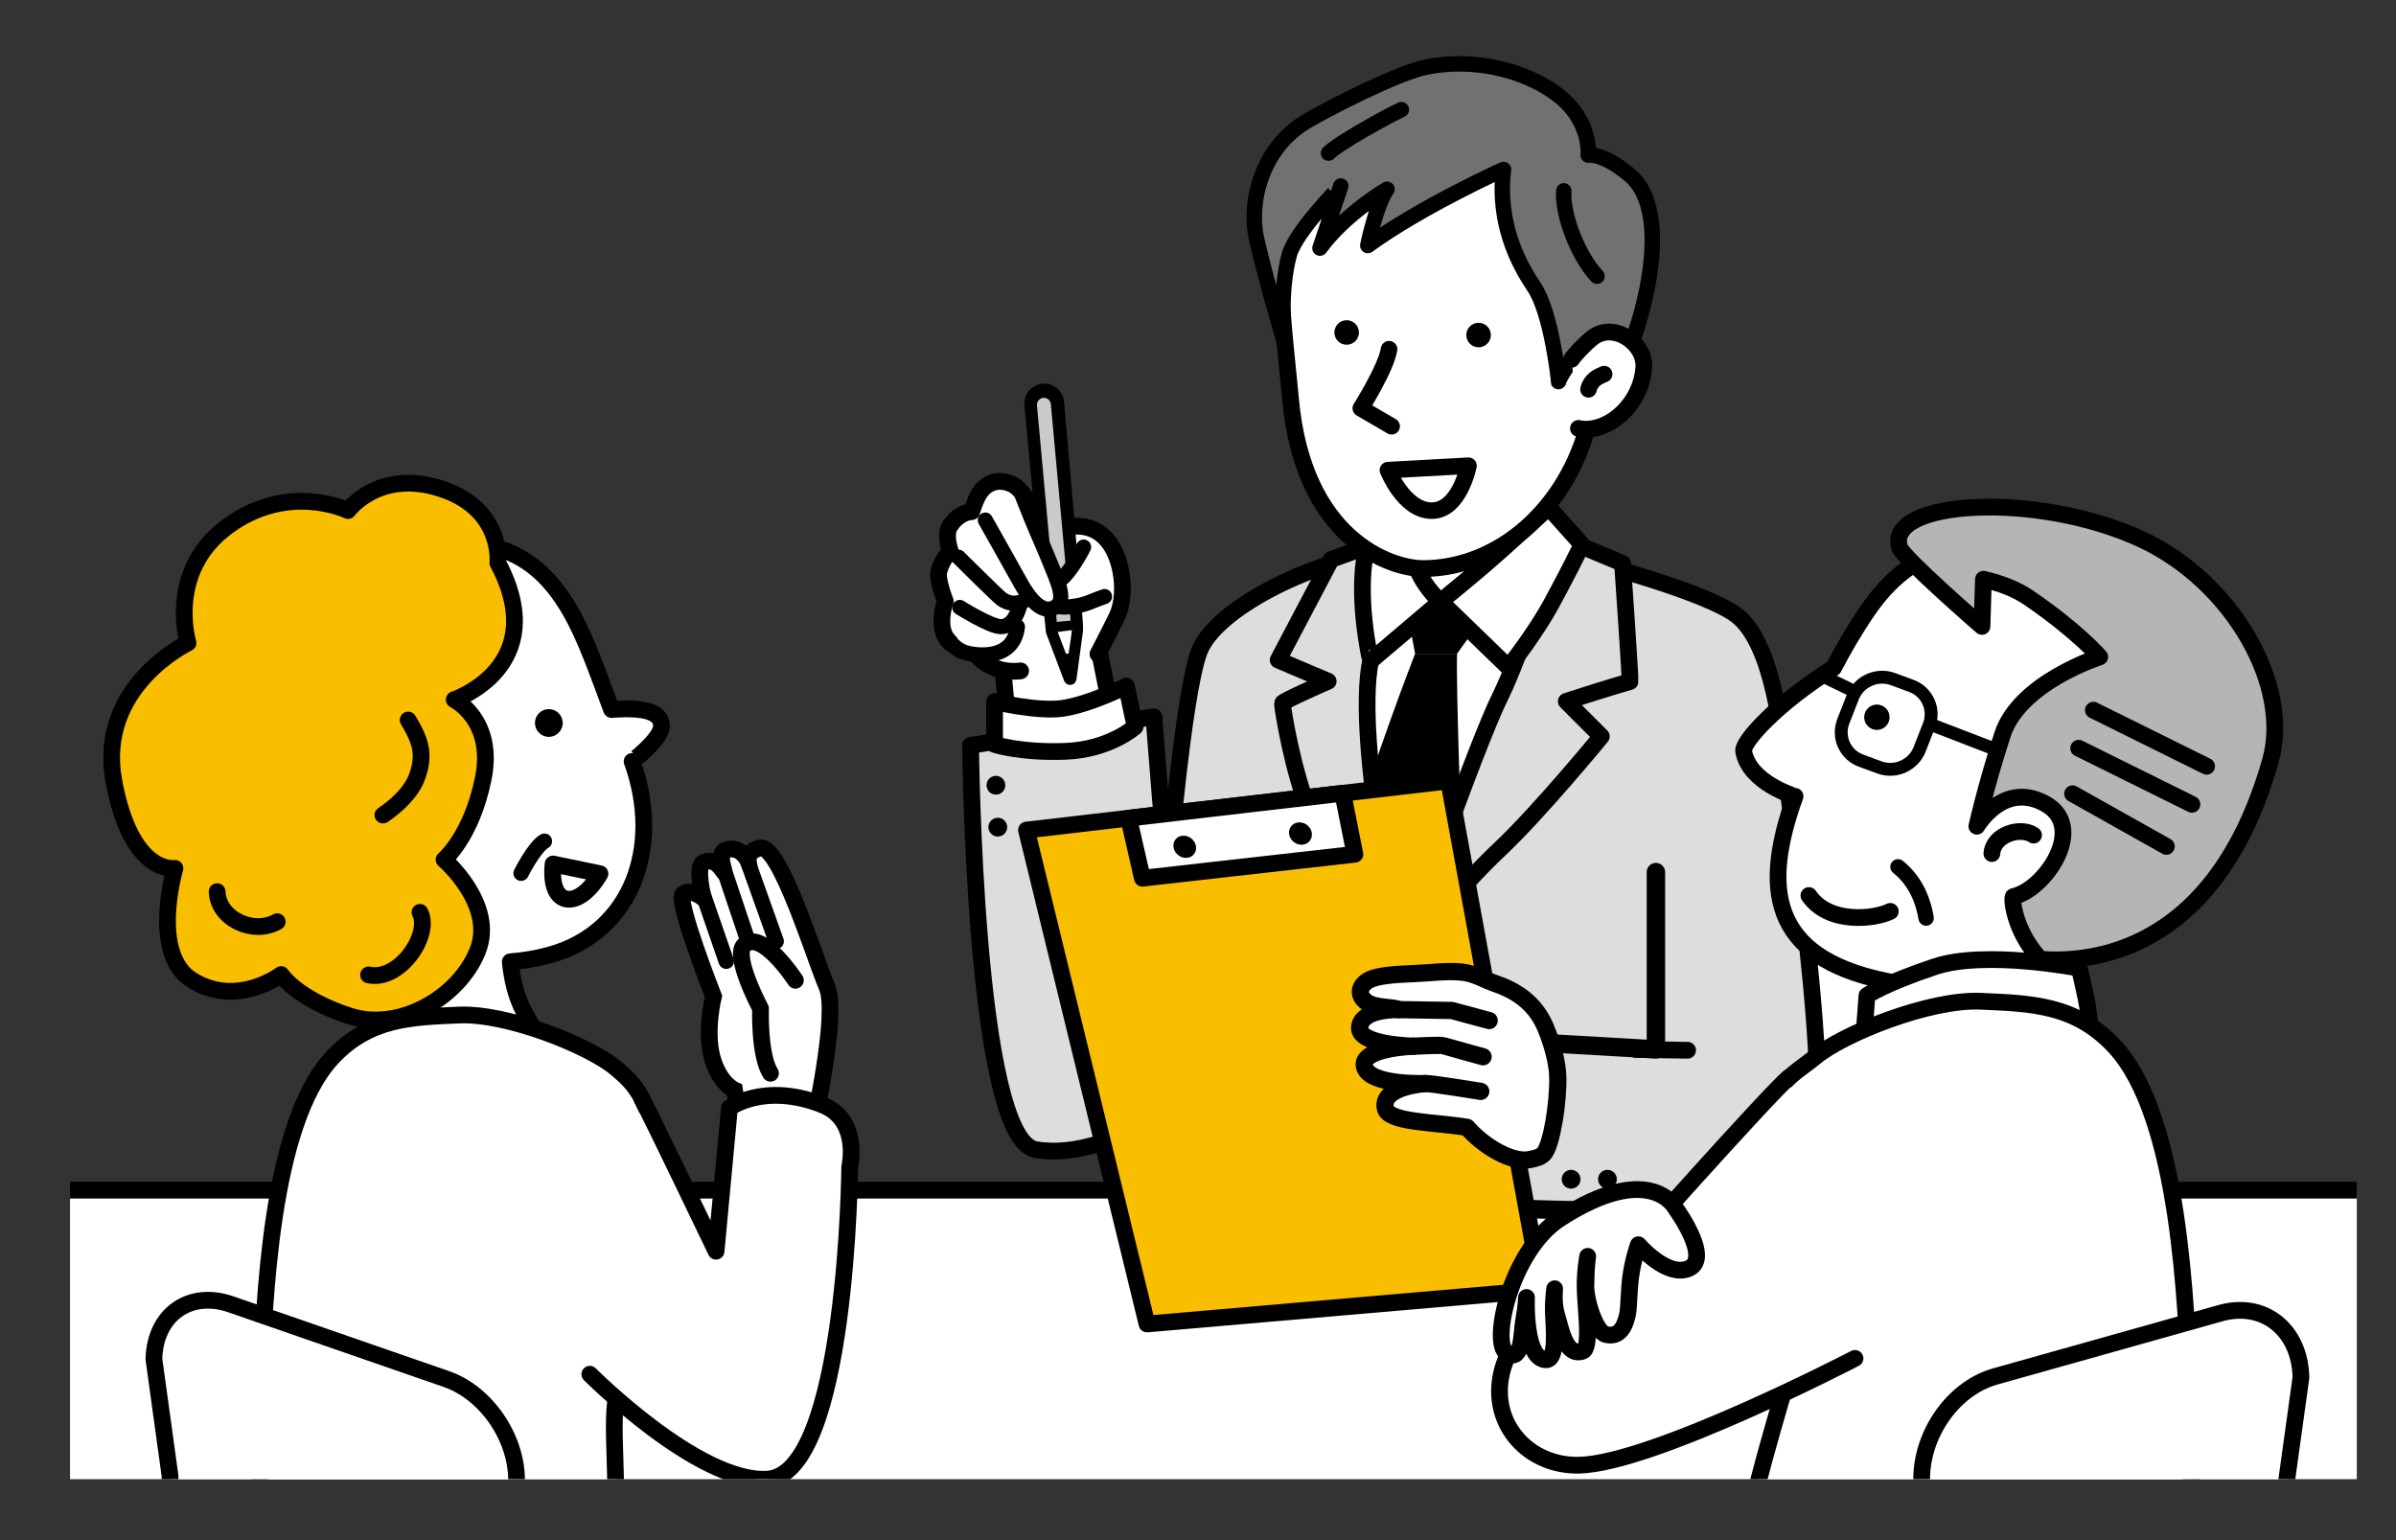 <?xml version="1.0" encoding="utf-8"?>
<!-- Generator: Adobe Illustrator 15.0.0, SVG Export Plug-In . SVG Version: 6.00 Build 0)  -->
<!DOCTYPE svg PUBLIC "-//W3C//DTD SVG 1.1//EN" "http://www.w3.org/Graphics/SVG/1.1/DTD/svg11.dtd">
<svg version="1.1" id="レイヤー_2" xmlns="http://www.w3.org/2000/svg" xmlns:xlink="http://www.w3.org/1999/xlink" x="0px"
	 y="0px" width="730.463px" height="469.57px" viewBox="0 0 730.463 469.57" enable-background="new 0 0 730.463 469.57"
	 xml:space="preserve">
<rect x="0" y="0" width="730.463" height="469.57" fill="#333333" stroke="none"/>
<g>
	<defs>
		<rect id="SVGID_1_" x="21.343" width="697.167" height="450.997"/>
	</defs>
	<clipPath id="SVGID_2_">
		<use xlink:href="#SVGID_1_"  overflow="visible"/>
	</clipPath>
	<g clip-path="url(#SVGID_2_)">
		<g>
			<path fill="#FFFFFF" d="M568.466,392.8c-1.837,18.234-18.334,33.153-36.661,33.153h-75.19c-18.326,0-31.818-14.919-29.981-33.153
				l10.416-103.385c1.837-18.234,18.334-33.153,36.661-33.153h75.19c18.326,0,31.818,14.919,29.981,33.153L568.466,392.8z"/>
			
				<path fill="none" stroke="#000000" stroke-width="5.105" stroke-linecap="round" stroke-linejoin="round" stroke-miterlimit="10" d="
				M568.466,392.8c-1.837,18.234-18.334,33.153-36.661,33.153h-75.19c-18.326,0-31.818-14.919-29.981-33.153l10.416-103.385
				c1.837-18.234,18.334-33.153,36.661-33.153h75.19c18.326,0,31.818,14.919,29.981,33.153L568.466,392.8z"/>
		</g>
		
			<path fill="#DCDDDD" stroke="#000000" stroke-width="5.105" stroke-linecap="round" stroke-linejoin="round" stroke-miterlimit="10" d="
			M370.598,328.581c0,0-2.642,13.829-2.612,21.415c0.053,13.308,2.396,66.646,1.256,68.927s50.547,7.905,73.937,7.238
			c43.983-1.253,74.971-6.205,74.971-6.205s2.436-52.063,1.994-53.769c15.483-5.065,27.86-6.297,29.085-6.79
			c13.097-5.263-3.586-111.719-4.701-123.267c-0.991-10.267-3.656-40.219-15.362-48.738c-9.48-6.9-41.197-15.219-41.028-15.343
			c2.49-1.824-40.858-5.789-71.549-2.533c-15.256,1.619-46.178,15.68-51.085,29.398c-4.907,13.719-9.058,65.563-9.532,66.987
			c-0.475,1.425-4.179-47.356-4.179-47.356l-55.888,8.705c0,0,1.069,120.001,19.848,123.267
			C339.781,354.696,370.598,328.581,370.598,328.581z"/>
		
			<rect x="-50.693" y="362.875" fill="#FFFFFF" stroke="#000000" stroke-width="5.105" stroke-linecap="round" stroke-linejoin="round" stroke-miterlimit="10" width="818.697" height="136.828"/>
		
			<path fill="#FFFFFF" stroke="#000000" stroke-width="5.105" stroke-linecap="round" stroke-linejoin="round" stroke-miterlimit="10" d="
			M466.705,132.223c0,0-1.982,27.895,5.429,39.295c7.41,11.401,6.77,11.165,6.77,11.165s-30.843,38.141-45.983,36.103
			c-19.761-2.66-22.801-34.202-22.801-34.202s8.793,1.55,16.774-13.841c7.98-15.391,2.327-35.935,2.327-35.935"/>
		<path fill="#FFFFFF" d="M410.389,178.832c0,0,75.91,6.936,73.63,6.175c-2.281-0.76-56.624,106.882-56.624,106.882
			s-29.042-53.917-25.461-67.359C405.514,211.087,412.859,184.057,410.389,178.832z"/>
		
			<path fill="none" stroke="#000000" stroke-width="5.105" stroke-linecap="round" stroke-linejoin="round" stroke-miterlimit="10" d="
			M472.238,178.546c0,0-13.491,62.134-26.602,77.525s-21.662,28.122-21.662,28.122c-16.531-38.763-5.206-107.406-4.75-107.357"/>
		<polygon points="428.314,182.634 455.071,184.186 444.213,199.309 431.417,199.309 		"/>
		<path d="M431.417,199.309c0,0-13.572,34.9-18.613,54.677l13.572,33.737l19.389-26.757c0,0-1.938-51.575-1.551-61.657H431.417z"/>
		
			<path fill="#DCDDDD" stroke="#000000" stroke-width="5.105" stroke-linecap="round" stroke-linejoin="round" stroke-miterlimit="10" d="
			M496.94,207.809c0.174-0.787-2.288-36.052-2.288-36.052l-19.417-8.123c0,0-11.535,36.083-17.806,48.623
			c-7.566,15.134-30.035,79.633-30.035,79.633s17.481-21.376,29.642-32.777c12.161-11.401,31.163-34.582,31.163-34.582l-10.69-10.69
			C489.541,209.911,496.94,207.809,496.94,207.809z"/>
		
			<path fill="#DCDDDD" stroke="#000000" stroke-width="5.105" stroke-linecap="round" stroke-linejoin="round" stroke-miterlimit="10" d="
			M417.844,201.506c3.255-15.957,9.048-38.52,9.048-38.52l-21.066,7.585l-16.161,30.675l15.253,6.463c0,0-13.96,6.084-13.96,6.722
			c0,1.14,2.96,20.443,8.66,34.125c5.701,13.681,27.777,43.332,27.777,43.332S412.799,226.24,417.844,201.506z"/>
		
			<path fill="#FFFFFF" stroke="#000000" stroke-width="5.105" stroke-linecap="round" stroke-linejoin="round" stroke-miterlimit="10" d="
			M417.069,165.572l11.633-6.721c0,0-0.258,14.994,10.47,24.56l-21.328,18.096C417.844,201.506,412.803,179.919,417.069,165.572z"/>
		
			<path fill="#FFFFFF" stroke="#000000" stroke-width="5.105" stroke-linecap="round" stroke-linejoin="round" stroke-miterlimit="10" d="
			M439.172,183.41l20.553,19.906c0.398,0.163,8.784-11.017,13.185-19.13c4.575-8.436,9.549-18.189,9.307-18.226l-10.083-11.246
			c0,0-13.572,12.409-19.001,17.063C447.704,176.43,439.172,183.41,439.172,183.41z"/>
		
			<path fill="#DCDDDD" stroke="#000000" stroke-width="5.61" stroke-linecap="round" stroke-linejoin="round" stroke-miterlimit="10" d="
			M504.833,265.902v54.06l-45.181-2.612c0,0,4.685,15.39,4.274,23.737c-0.784,15.931-5.58,27.189-5.58,27.189
			s87.731,5.276,93.495-12.013"/>
		<circle cx="303.623" cy="239.414" r="2.865"/>
		<circle cx="478.979" cy="359.548" r="2.865"/>
		<circle cx="490.055" cy="359.548" r="2.865"/>
		<circle cx="304.191" cy="252.195" r="2.865"/>
		
			<line fill="#FABE00" stroke="#000000" stroke-width="5.105" stroke-linecap="round" stroke-linejoin="round" stroke-miterlimit="10" x1="498.696" y1="319.962" x2="514.496" y2="320.224"/>
		
			<path fill="#FFFFFF" stroke="#000000" stroke-width="5.105" stroke-linecap="round" stroke-linejoin="round" stroke-miterlimit="10" d="
			M391.228,72.358c-2.239,11.543,0.74,33.058,2.203,49.27c3.845,42.605,30.367,51.789,40.598,51.726
			c23.235-0.145,43.659-18.437,50.251-44.258c3.429-13.429,7.495-36.169,2.908-51.424s-34.032-40.036-57.886-33.536
			C405.448,50.635,395.272,51.502,391.228,72.358z"/>
		
			<path fill="#FFFFFF" stroke="#000000" stroke-width="5.043" stroke-linecap="round" stroke-linejoin="round" stroke-miterlimit="10" d="
			M447.694,141.999c0,0-2.722,13.922-11.416,13.695c-8.396-0.219-13.152-12.352-13.152-12.352L447.694,141.999z"/>
		
			<path fill="#FFFFFF" stroke="#000000" stroke-width="5.043" stroke-linecap="round" stroke-linejoin="round" stroke-miterlimit="10" d="
			M424.266,129.97l-9.402-5.484c0,0,7.769-12.336,8.619-18.02"/>
		<circle cx="450.773" cy="102.156" r="3.742"/>
		<circle cx="410.555" cy="101.373" r="3.743"/>
		
			<path fill="#727171" stroke="#000000" stroke-width="4.712" stroke-linecap="round" stroke-linejoin="round" stroke-miterlimit="10" d="
			M393.087,77.625c-3.125,11.188-1.624,26.382-1.624,26.382s-5.9-19.962-8.411-31.335c-2.511-11.373,1.845-27.822,15.306-35.708
			c7.392-4.331,27.651-14.668,36.303-16.47c14.065-2.93,29.511,0.622,39.541,7.894c11.213,8.13,9.983,18.898,9.983,18.898
			s4.429-0.837,12.657,6.075c14.754,12.394,2.324,51.871-5.119,63.803c0,0,2.303-20.407-6.364-14.069
			c-5.587,4.085-11.086,14.129-10.161,13.208c0,0-2.14-20.897-7.54-28.856c-9.14-13.47-10.465-26.104-9.296-35.791
			c0,0-25.102,11.329-41.365,23.201c0,0,2.495-12.452,5.854-17.16c0,0-12.789,7.465-20.433,17.95l6.343-18.941
			C408.762,56.705,395.092,70.447,393.087,77.625z"/>
		
			<path fill="#FFFFFF" stroke="#000000" stroke-width="5.105" stroke-linecap="round" stroke-linejoin="round" stroke-miterlimit="10" d="
			M481.215,130.623c8.464,1.813,19.055-6.846,19.929-18.547c0.548-7.329-9.216-14.267-15.786-8.982
			c-2.419,1.946-5.264,5.008-6.237,6.465"/>
		
			<path fill="#FFFFFF" stroke="#000000" stroke-width="5.043" stroke-linecap="round" stroke-linejoin="round" stroke-miterlimit="10" d="
			M489.053,114.062c-1.806,0.725-4.043,1.744-4.776,4.643"/>
		
			<path fill="none" stroke="#000000" stroke-width="4.712" stroke-linecap="round" stroke-linejoin="round" stroke-miterlimit="10" d="
			M476.752,58.191c-0.545,7.434,4.555,20.187,10.135,26.025"/>
		
			<path fill="none" stroke="#000000" stroke-width="4.712" stroke-linecap="round" stroke-linejoin="round" stroke-miterlimit="10" d="
			M427.231,33.431c-4.473,2.067-19.191,10.209-22.207,13.25"/>
		
			<polyline fill="#FFFFFF" stroke="#000000" stroke-width="5.105" stroke-linecap="round" stroke-linejoin="round" stroke-miterlimit="10" points="
			305.482,200.961 307.746,225.782 340.042,223.073 333.514,190.428 		"/>
		<g>
			
				<path fill="#FFFFFF" stroke="#000000" stroke-width="5.105" stroke-linecap="round" stroke-linejoin="round" stroke-miterlimit="10" d="
				M334.732,199.394c0,0,2.886-5.438,5.745-11.316c3.134-6.442,1.897-17.773-2.938-23.413c-5.14-5.997-11.468-3.617-12.476-4.423
				c-1.135-0.909-3.675,0.342-8.288-3.572c-2.529-2.146-5.001-7.431-8.043-8.927c-4.331-2.13-8.36-0.604-10.475,3.223
				c-1.131,2.047-2.015,5.036-2.015,5.036s-3.759-0.047-6.648,4.432c-1.737,2.694,0.202,7.856,0.202,7.856s-2.226,1.283-3.525,5.741
				c-0.77,2.641,1.914,9.267,1.914,9.267s-1.829,5.096-0.635,9.132c1.053,3.56,2.621,3.714,4.952,5.571
				c1.33,1.059,3.912,0.347,4.972,1.567c3.482,4.004,8.531,5.571,13.677,4.983"/>
			
				<path fill="#FFFFFF" stroke="#000000" stroke-width="4.617" stroke-linecap="round" stroke-linejoin="round" stroke-miterlimit="10" d="
				M310.184,191.125c-1.393,11.491-14.973,8.096-14.973,8.096c-3.134-0.696-4.875-2.611-6.094-4.353"/>
			<g>
				<path stroke="#000000" stroke-width="1.289" stroke-miterlimit="10" d="M317.856,117.642c-2.979,0.273-5.173,2.91-4.9,5.89
					c0,0,6.437,68.927,6.519,69.145l2.625,6.937l2.93,7.744c0.21,0.557,0.772,0.899,1.364,0.831
					c0.281-0.032,0.536-0.153,0.733-0.334c0.218-0.2,0.367-0.474,0.408-0.783l1.142-8.452l0.896-6.627
					c0.302-0.572-5.826-69.449-5.826-69.449C323.472,119.563,320.835,117.37,317.856,117.642z"/>
				<path fill="#FFFFFF" d="M325.773,199.269l-0.776,0.11l-2.533-6.694l4.274-0.556C326.892,192.24,325.773,199.269,325.773,199.269
					z"/>
				<path fill="#C9CACA" d="M322.186,189.611l-6.047-66c-0.107-1.168,0.753-2.203,1.921-2.31s2.203,0.753,2.31,1.922l6.047,66
					L322.186,189.611z"/>
			</g>
			
				<path fill="#FFFFFF" stroke="#000000" stroke-width="4.617" stroke-linecap="round" stroke-linejoin="round" stroke-miterlimit="10" d="
				M330.352,166.815c0,0-3.693,7.433-7.145,10.003c-2.332,1.736-4.804,5.574-2.387,7.387c2.417,1.813,9.045,0.383,10.878-0.403
				c1.41-0.604,5.036-1.914,5.036-1.914"/>
			
				<path fill="#FFFFFF" stroke="#000000" stroke-width="4.617" stroke-linecap="round" stroke-linejoin="round" stroke-miterlimit="10" d="
				M292.617,185.212c0,0,9.136,5.749,12.389,5.842c3.525,0.101,5.041-3.47,6.047-6.894"/>
			
				<path fill="#FFFFFF" stroke="#000000" stroke-width="4.617" stroke-linecap="round" stroke-linejoin="round" stroke-miterlimit="10" d="
				M292.214,169.902c0,0,11.785,11.731,13.094,12.691c3.021,2.216,6.508,1.474,9.228-1.045"/>
			
				<path fill="#FFFFFF" stroke="#000000" stroke-width="4.617" stroke-linecap="round" stroke-linejoin="round" stroke-miterlimit="10" d="
				M311.362,150.339c0,0,2.539,6.556,4.804,11.861c1.118,2.618,2.575,5.887,3.624,8.524c2.398,6.029,5.504,12.039,2.107,14.269
				c-3.201,2.102-6.947-0.201-11.156-7.98c-1.228-2.269-10.351-18.437-10.351-18.437"/>
		</g>
		
			<path fill="#FFFFFF" stroke="#000000" stroke-width="5.105" stroke-linecap="round" stroke-linejoin="round" stroke-miterlimit="10" d="
			M303.219,213.932c0,0,12.827,3.052,20.37,2.089c8.183-1.045,19.828-6.853,19.828-6.853l2.632,12.424c0,0-7.66,6.964-21.241,7.486
			c-13.58,0.522-21.589-2.089-21.589-2.089V213.932z"/>
		<g>
			
				<polygon fill="#FABE00" stroke="#000000" stroke-width="5.105" stroke-linecap="round" stroke-linejoin="round" stroke-miterlimit="10" points="
				469.967,393.278 349.68,403.678 312.941,253.082 441.646,238.104 			"/>
			
				<polygon fill="#FFFFFF" stroke="#000000" stroke-width="5.105" stroke-linecap="round" stroke-linejoin="round" stroke-miterlimit="10" points="
				413.06,260.457 348.276,267.769 344.084,249.458 409.362,241.861 			"/>
			<g>
				<path d="M364.572,257.801c0.41,1.858-0.772,3.535-2.639,3.748c-1.865,0.212-3.711-1.118-4.126-2.974
					c-0.416-1.858,0.762-3.542,2.631-3.757C362.31,254.603,364.161,255.939,364.572,257.801z"/>
				<path d="M399.899,253.76c0.382,1.875-0.841,3.565-2.732,3.78c-1.89,0.215-3.734-1.125-4.122-2.996
					c-0.389-1.875,0.831-3.573,2.725-3.791C397.667,250.536,399.516,251.883,399.899,253.76z"/>
			</g>
		</g>
		<g>
			
				<path fill="#FFFFFF" stroke="#000000" stroke-width="5.255" stroke-linecap="round" stroke-linejoin="round" stroke-miterlimit="10" d="
				M470.795,351.608c-1.017,1.271-2.743,1.578-4.392,1.934c-5.481,1.183-14.302-4.195-19.143-9.82
				c-10.458-1.691-24.053-1.46-24.929-5.857c-1.33-6.671,12.193-7.49,12.193-7.49s-16.97,0.688-18.52-5.086
				c-1.55-5.774,14.816-6.299,14.816-6.299s-17.105-0.308-16.296-5.941c0.809-5.634,11.753-5.219,11.753-5.219
				c-1.013-0.889-6.98-0.302-9.757-2.361s-2.182-5.077,0.873-6.67c2.602-1.358,7.859-1.725,13.952-1.97
				c5.105-0.206,9.99-0.937,14.538-0.407c3.904,0.454,6.889,2.431,9.986,3.464c11.445,3.821,14.526,11.125,16.088,15.335
				c1.466,3.952,2.887,8.908,2.965,13.298C475.062,336.415,473.058,348.78,470.795,351.608z"/>
			
				<polyline fill="#FFFFFF" stroke="#000000" stroke-width="5.255" stroke-linecap="round" stroke-linejoin="round" stroke-miterlimit="10" points="
				426.277,307.829 442.596,308.09 454.001,311.163 			"/>
			
				<path fill="#FFFFFF" stroke="#000000" stroke-width="5.255" stroke-linecap="round" stroke-linejoin="round" stroke-miterlimit="10" d="
				M430.82,318.989c0,0,8.392-0.447,9.242-0.16c0.851,0.288,12.077,3.376,12.077,3.376"/>
			
				<path fill="#FFFFFF" stroke="#000000" stroke-width="5.255" stroke-linecap="round" stroke-linejoin="round" stroke-miterlimit="10" d="
				M434.524,330.374c1.508-0.147,16.902,2.385,16.902,2.385"/>
		</g>
	</g>
	<g clip-path="url(#SVGID_2_)">
		
			<path fill="#FFFFFF" stroke="#000000" stroke-width="5.105" stroke-linecap="round" stroke-linejoin="round" stroke-miterlimit="10" d="
			M531.579,229.079c-0.518-2.865,10.327-14.759,27.422-25.462c3.395-6.486,6.006-10.838,9.112-15.59
			c13.512-20.672,28.167-23.778,56.04-22.125c27.873,1.653,59.065,43.252,58,61.641c-1.066,18.389-23.749,40.442-34.766,52.176
			c-6.578,7.006-11.554,11.256-21.445,15.023l-4.479,1.479c-1.062,9,9.11,18.366,11.504,22.407
			c7.166,12.093,8.43,16.392,8.43,16.392l-75.958,3.286c0,0,9.298-5.314,17.548-21.225c2.521-4.861,3.774-10.435,4.303-15.835
			c-4.337-0.338-8.555-1.318-12.756-2.2c-35.131-7.374-37.268-28.585-27.285-56.256C547.248,242.79,533.336,238.801,531.579,229.079
			z"/>
		<circle cx="572.198" cy="218.682" r="3.872"/>
		
			<path fill="#FFFFFF" stroke="#000000" stroke-width="4.697" stroke-linecap="round" stroke-linejoin="round" stroke-miterlimit="10" d="
			M587.208,279.908c-0.659-4.118-2.637-10.902-8.57-15.608"/>
		<g>
			
				<path fill="none" stroke="#000000" stroke-width="3.927" stroke-linecap="round" stroke-linejoin="round" stroke-miterlimit="10" d="
				M561.963,219.923c-1.883,4.809,0.542,10.204,5.388,11.989l5.638,2.077c4.846,1.785,10.351-0.689,12.233-5.498l2.886-7.372
				c1.883-4.809-0.542-10.204-5.388-11.989l-5.638-2.077c-4.846-1.785-10.351,0.689-12.233,5.498L561.963,219.923z"/>
		</g>
		
			<line fill="#FFFFFF" stroke="#000000" stroke-width="3.927" stroke-linecap="round" stroke-linejoin="round" stroke-miterlimit="10" x1="607.793" y1="228.266" x2="588.87" y2="220.976"/>
		
			<line fill="#FFFFFF" stroke="#000000" stroke-width="3.927" stroke-linecap="round" stroke-linejoin="round" stroke-miterlimit="10" x1="563.701" y1="210.015" x2="556.832" y2="206.685"/>
		
			<path fill="#FFFFFF" stroke="#000000" stroke-width="5.105" stroke-linecap="round" stroke-linejoin="round" stroke-miterlimit="10" d="
			M576.296,277.882c-4.683,2.342-18.733,4.059-24.822-4.839"/>
		
			<path fill="#FFFFFF" stroke="#000000" stroke-width="5.105" stroke-linecap="round" stroke-linejoin="round" stroke-miterlimit="10" d="
			M636.713,313.008c1.405-0.937-2.811-17.797-2.811-17.797s-28.569-5.62-44.024-0.468c-15.455,5.152-20.711,8.795-20.711,8.795
			l-1.301,17.433L636.713,313.008z"/>
		
			<path fill="#FFFFFF" stroke="#000000" stroke-width="5.105" stroke-linecap="round" stroke-linejoin="round" stroke-miterlimit="10" d="
			M644.632,319.028c20.181,21.612,21.74,80.273,22.99,104.041c1.405,26.696,0.138,95.607-10.034,118.106
			c-10.171,22.498-43.146,27.944-69.021,33.767c-35.601,8.011-127.442-40.055-135.435-43.123c-7.992-3.067,7.297-7.391,19.07-15.124
			c10.898-7.158,51.172-20.564,51.172-20.564s5.62-11.24,8.898-28.1c3.773-19.408,12.646-46.679,14.831-56.045
			c3.2-13.711-16.64-37.553-13.426-57.763c3.633-22.839,13.113-26.444,19.652-31.898c8.514-7.102,34.874-17.727,50.495-17.045
			C619.445,305.96,632.752,306.307,644.632,319.028z"/>
		
			<path fill="#FFFFFF" stroke="#000000" stroke-width="5.105" stroke-linecap="round" stroke-linejoin="round" stroke-miterlimit="10" d="
			M545.229,328.619c-5.813,4.92-52.381,56.939-51.83,56.982c-53.831,22.795-38.778,61.604-12.083,61.135
			c22.304-0.391,84.208-32.566,84.208-32.566"/>
		
			<polygon fill="#FFFFFF" stroke="#000000" stroke-width="5.105" stroke-linecap="round" stroke-linejoin="round" stroke-miterlimit="10" points="
			625.985,591.724 641.034,584.8 650.738,472.538 634.975,475.127 		"/>
		<g>
			
				<path fill="#FFFFFF" stroke="#000000" stroke-width="5.105" stroke-linecap="round" stroke-linejoin="round" stroke-miterlimit="10" d="
				M582.63,494.046c1.115,14.538,12.806,22.945,25.98,18.684l64.293-20.8c13.174-4.263,23.687-19.701,23.361-34.308l5.222-37.659
				c-0.325-14.606-11.451-23.396-24.722-19.532l-68.721,19.308c-13.272,3.864-23.218,18.92-22.103,33.458L582.63,494.046z"/>
		</g>
		
			<path fill="#FFFFFF" stroke="#000000" stroke-width="5.105" stroke-linecap="round" stroke-linejoin="round" stroke-miterlimit="10" d="
			M475.603,371.551c27.632-17.797,35.125-3.278,35.125-3.278s12.868,17.478,2.446,18.942c-6.296,0.885-13.686-7.702-13.686-7.702
			s-1.615,4.344-2.341,9.783c-0.561,4.194-0.533,9.325-0.937,11.293c-1.145,5.568-3.485,6.98-6.557,6.322
			c-3.279-0.703-6.222-10.517-6.167-14.909c0.083-6.511,0.469-7.884,0.547-8.951c0,0-0.89,4.555-0.781,9.731
			c0.139,6.596,1.914,18.313-0.771,19.195c-5.23,1.717-6.543-6.656-7.893-11.077c-1.107-3.624-0.625-7.962-0.625-7.962
			s-0.503,3.392-0.391,7.181c0.148,4.943,1.303,14.734-2.409,14.469c-6.557-0.468-5.787-18.996-5.787-18.996
			s-0.144,3.184-0.781,6.478c-0.894,4.628-0.258,13.179-5.097,10.603C454.204,409.855,460.635,381.191,475.603,371.551z"/>
		
			<path fill="#B5B5B6" stroke="#000000" stroke-width="5.105" stroke-linecap="round" stroke-linejoin="round" stroke-miterlimit="10" d="
			M653.105,164.542c-31.775-14.873-78.384-12.179-73.999,2.342C580.05,170.01,604.241,191,604.241,191l0.442-14.39
			c4.815,1.129,9.689,2.802,14.024,5.781c14.987,10.304,21.439,17.901,21.439,17.901s-24.51,7.806-29.662,23.729
			c-5.152,15.924-7.806,27.893-7.806,27.893s8.083-13.979,20.919-6.817c12.779,7.131-0.125,26.126-9.756,28.248
			c-0.707,0.063,0.077,10.417,8.195,19.159c14.57,1.041,53.287-1.249,70.147-60.572
			C698.676,209.094,680.676,177.448,653.105,164.542z"/>
		
			<path fill="#FFFFFF" stroke="#000000" stroke-width="5.105" stroke-linecap="round" stroke-linejoin="round" stroke-miterlimit="10" d="
			M619.957,254.621c-3.955-2.706-12.281-0.208-12.697,5.621"/>
		
			<line fill="none" stroke="#000000" stroke-width="5.105" stroke-linecap="round" stroke-linejoin="round" stroke-miterlimit="10" x1="672.733" y1="233.636" x2="638.203" y2="216.53"/>
		
			<line fill="none" stroke="#000000" stroke-width="5.105" stroke-linecap="round" stroke-linejoin="round" stroke-miterlimit="10" x1="668.25" y1="245.235" x2="633.719" y2="228.129"/>
		
			<line fill="none" stroke="#000000" stroke-width="5.105" stroke-linecap="round" stroke-linejoin="round" stroke-miterlimit="10" x1="660.46" y1="258.068" x2="631.863" y2="242.007"/>
	</g>
	<g clip-path="url(#SVGID_2_)">
		
			<path fill="#FFFFFF" stroke="#000000" stroke-width="5.105" stroke-linecap="round" stroke-linejoin="round" stroke-miterlimit="10" d="
			M201.678,221.245c-0.138-3.968-4.513-5.708-15.239-4.919c-4.355-11.557-7.891-21.993-12.718-30.292
			c-11.757-20.214-26.671-22.515-53.064-20.95c-26.394,1.565-55.929,40.955-54.92,58.368c1.009,17.413,22.488,38.295,32.919,49.406
			c6.229,6.634,14.618,11.945,23.984,15.512l0.565,0.114c1.005,8.522,1.425,17.907-0.842,21.734
			c-6.786,11.451-10.157,7.504-10.157,7.504s30.015,35.371,44.843,33.431c24.911-3.259,19.205-22.819,19.205-22.819
			s-8.804-5.032-16.616-20.098c-2.386-4.602-3.574-9.881-4.074-14.994c4.107-0.32,8.161-1.001,12.079-2.083
			c24.836-6.856,34.514-32.801,25.061-59.003C192.703,232.157,201.816,225.212,201.678,221.245z"/>
		<circle cx="167.319" cy="220.435" r="4.235"/>
		
			<path fill="none" stroke="#000000" stroke-width="5.105" stroke-linecap="round" stroke-linejoin="round" stroke-miterlimit="10" d="
			M119.113,189.85c-2.811,13.211-13.479,30.931-23.175,36.732"/>
		
			<path fill="none" stroke="#000000" stroke-width="5.105" stroke-linecap="round" stroke-linejoin="round" stroke-miterlimit="10" d="
			M102.863,188.037c-1.756,10.268-8.361,23.437-16.292,28.054"/>
		
			<path fill="#FFFFFF" stroke="#000000" stroke-width="5.105" stroke-linecap="round" stroke-linejoin="round" stroke-miterlimit="10" d="
			M101.265,322.498c-19.109,20.465-20.586,76.011-21.771,98.517c-1.33,25.278-0.13,90.531,9.501,111.835
			c9.632,21.304,40.856,26.461,65.357,31.974c33.71,7.586,103.539-32.548,111.106-35.453c7.568-2.904,4.269-11.471-6.879-18.793
			c-10.319-6.779-49.877-21.95-49.877-21.95s-21-14.3-21-33.021c0-18.722-2.392-29.923,4.144-41.543s13.02-37.997,9.976-57.134
			c-3.44-21.627-7.912-26.146-14.103-31.311c-8.063-6.724-33.023-16.785-47.814-16.139
			C125.115,310.125,112.513,310.453,101.265,322.498z"/>
		
			<path fill="#FABE00" stroke="#000000" stroke-width="5.105" stroke-linecap="round" stroke-linejoin="round" stroke-miterlimit="10" d="
			M151.782,171.632c16.729,31.592-13.304,41.687-13.304,41.687s12.417,6.208,8.87,23.948c-3.548,17.739-11.974,24.834-11.974,24.834
			s15.965,13.748,10.2,27.939s-23.879,24.614-38.957,19.736c-16.15-5.225-20.913-12.641-20.913-12.641s-13.305,10.2-27.052,1.774
			c-13.038-7.991-5.322-34.148-5.322-34.148s-13.304,2.217-18.626-26.608c-5.322-28.827,22.617-42.131,22.617-42.131
			s-6.652-21.73,11.974-35.478c18.626-13.748,36.809-4.878,36.809-4.878s9.313-12.861,28.382-6.652
			C153.556,155.224,151.782,171.632,151.782,171.632z"/>
		
			<path fill="#FFFFFF" stroke="#000000" stroke-width="4.697" stroke-linecap="round" stroke-linejoin="round" stroke-miterlimit="10" d="
			M158.877,266.241c0,0,3.991-7.982,7.096-9.756"/>
		<path fill="#FFFFFF" stroke="#000000" stroke-width="5.105" stroke-miterlimit="10" d="M248.063,342.932
			c0,0,7.595-33.922,4.05-42.022c-3.544-8.101-14.318-43.495-20.308-42.361c-4.188,0.793-3.695,4.046-3.695,4.046
			s-2.267-5.125-6.993-3.37c-2.566,0.952,0,6.863-0.337,6.75s-2.58-5.085-6.467-2.888c-2.267,1.281,0.099,10.742,0.099,10.742
			s-4.071-3.208-6.208-1.183s9.313,31.132,9.313,31.132s-2.587,10.352-0.45,18.452s6.863,10.126,6.863,10.126l2.7,16.314
			c0,0,20.814,0.675,20.364,0.563S248.063,342.932,248.063,342.932z"/>
		
			<line fill="#FFFFFF" stroke="#000000" stroke-width="4.712" stroke-linecap="round" stroke-linejoin="round" stroke-miterlimit="10" x1="228.092" y1="263.049" x2="236.634" y2="287.01"/>
		
			<line fill="#FFFFFF" stroke="#000000" stroke-width="4.712" stroke-linecap="round" stroke-linejoin="round" stroke-miterlimit="10" x1="221.3" y1="266.875" x2="227.765" y2="286.124"/>
		
			<line fill="#FFFFFF" stroke="#000000" stroke-width="4.712" stroke-linecap="round" stroke-linejoin="round" stroke-miterlimit="10" x1="214.214" y1="272.252" x2="221.408" y2="293.071"/>
		
			<path fill="none" stroke="#000000" stroke-width="5.105" stroke-linecap="round" stroke-linejoin="round" stroke-miterlimit="10" d="
			M85.26,511.484c0,0,34.592,26.608,77.166,25.722c56.56-1.179,67.852-35.429,67.852-35.429"/>
		
			<path fill="#FFFFFF" stroke="#000000" stroke-width="5.105" stroke-linecap="round" stroke-linejoin="round" stroke-miterlimit="10" d="
			M195.785,335.227c2.661,4.878,22.519,46.27,22.519,46.27l4.09-43.707c0,0,10.446-7.885,28.185-0.986
			c11.849,4.608,8.476,18.922,8.476,18.922s-0.741,93.902-25.15,95.271c-21.09,1.183-54.085-32.002-54.085-32.002"/>
		
			<path fill="#FABE00" stroke="#000000" stroke-width="5.105" stroke-linecap="round" stroke-linejoin="round" stroke-miterlimit="10" d="
			M124.434,219.528c4.139,6.8,5.026,10.939,2.661,17.443s-10.348,11.53-10.348,11.53"/>
		
			<path fill="#FABE00" stroke="#000000" stroke-width="5.105" stroke-linecap="round" stroke-linejoin="round" stroke-miterlimit="10" d="
			M128.031,278.177c3.548,6.8-6.208,21.139-15.669,19.069"/>
		
			<path fill="#FABE00" stroke="#000000" stroke-width="5.105" stroke-linecap="round" stroke-linejoin="round" stroke-miterlimit="10" d="
			M66.19,271.858c0.295,8.278,10.939,13.304,18.331,9.165"/>
		
			<polygon fill="#FFFFFF" stroke="#000000" stroke-width="5.105" stroke-linecap="round" stroke-linejoin="round" stroke-miterlimit="10" points="
			119.414,575.784 105.165,569.228 95.482,467.857 110.409,470.31 		"/>
		<g>
			
				<path fill="#FFFFFF" stroke="#000000" stroke-width="5.105" stroke-linecap="round" stroke-linejoin="round" stroke-miterlimit="10" d="
				M160.483,491.912c-1.095,13.548-12.296,20.628-24.892,15.735l-61.467-23.879c-12.596-4.894-22.623-20.078-22.283-33.744
				l-4.922-35.646c0.34-13.666,11-21.143,23.689-16.616l65.707,22.783c12.689,4.527,22.175,19.315,21.081,32.862L160.483,491.912z"
				/>
		</g>
		
			<path fill="#FFFFFF" stroke="#000000" stroke-width="5.105" stroke-linecap="round" stroke-linejoin="round" stroke-miterlimit="10" d="
			M242.493,298.885c0,0-10.463-16.033-15.695-10.633c-3.342,3.45,5.063,19.24,5.063,19.24s-0.506,14.176,3.038,19.745"/>
		
			<path fill="#FFFFFF" stroke="#000000" stroke-width="5.105" stroke-linecap="round" stroke-linejoin="round" stroke-miterlimit="10" d="
			M182.917,266.392c-6.311,11.002-15.713,10.654-14.302-2.959L182.917,266.392z"/>
	</g>
</g>
</svg>
